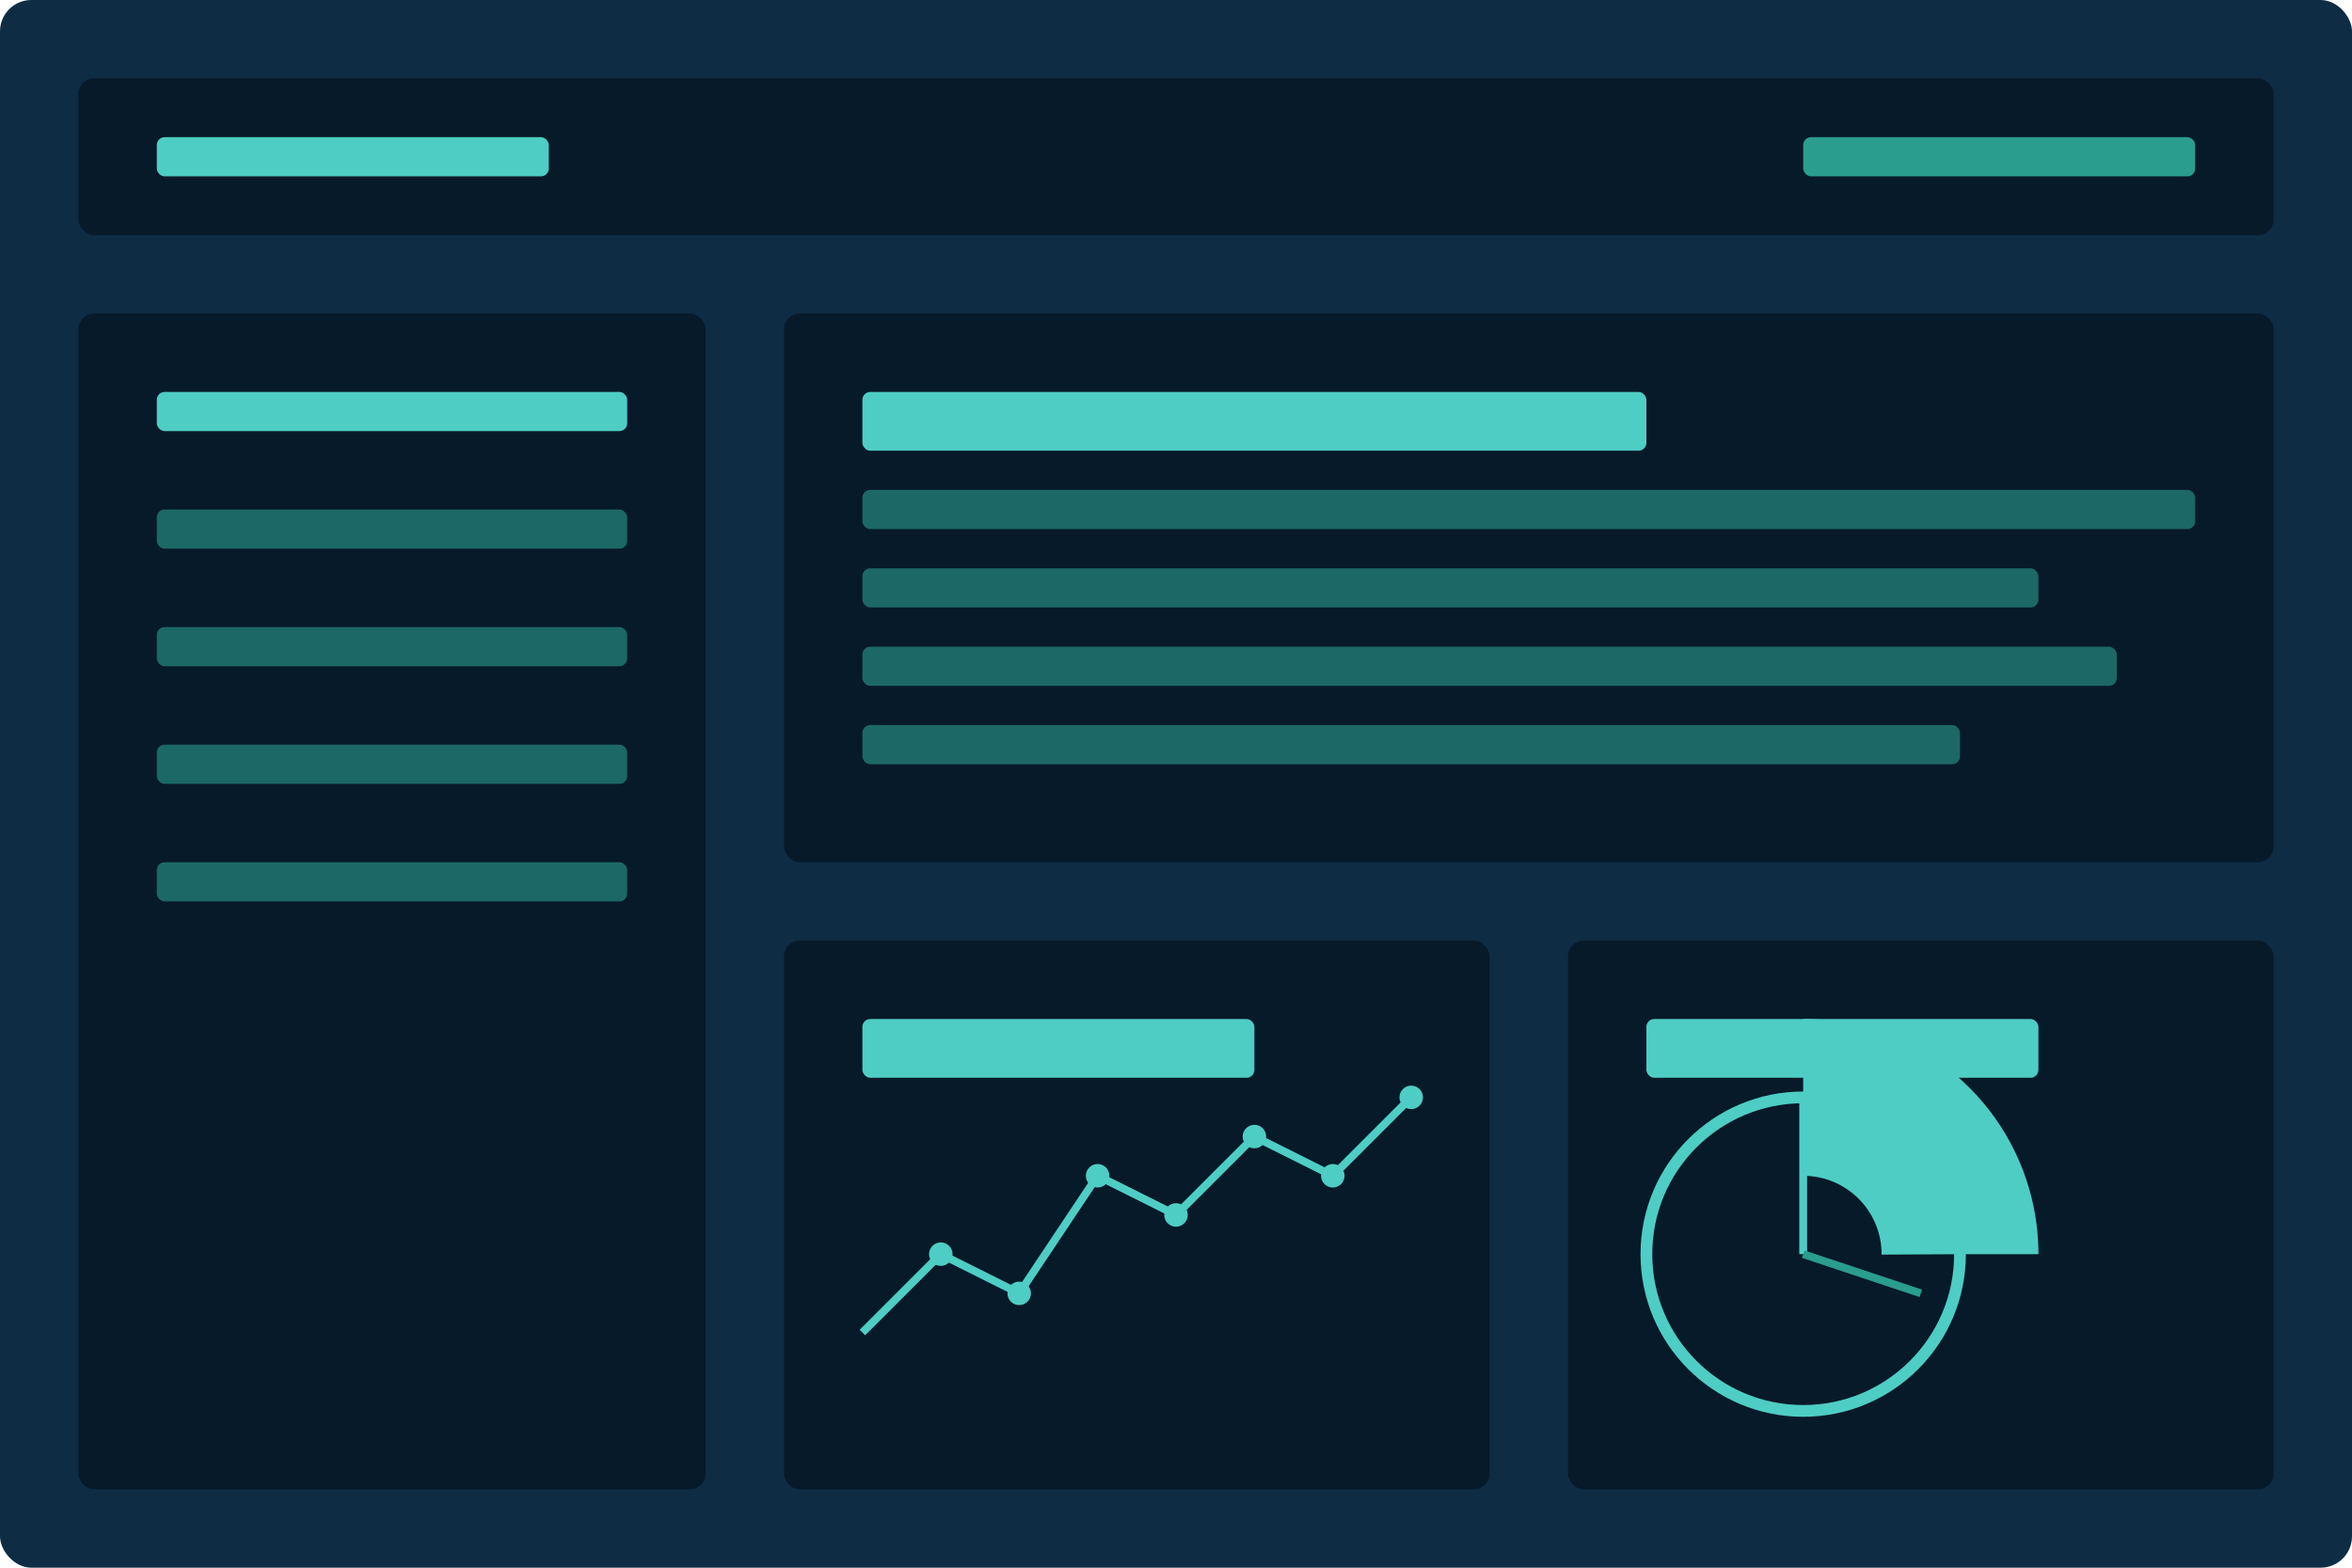 <svg width="600" height="400" viewBox="0 0 600 400" fill="none" xmlns="http://www.w3.org/2000/svg">
  <rect width="600" height="400" rx="8" fill="#0E2C44"/>
  <rect x="20" y="20" width="560" height="40" rx="4" fill="#071A29"/>
  <rect x="40" y="35" width="100" height="10" rx="2" fill="#4ECDC4"/>
  <rect x="460" y="35" width="100" height="10" rx="2" fill="#2A9D8F"/>
  
  <!-- Sidebar -->
  <rect x="20" y="80" width="160" height="300" rx="4" fill="#071A29"/>
  <rect x="40" y="100" width="120" height="10" rx="2" fill="#4ECDC4"/>
  <rect x="40" y="130" width="120" height="10" rx="2" fill="#2A9D8F" fill-opacity="0.6"/>
  <rect x="40" y="160" width="120" height="10" rx="2" fill="#2A9D8F" fill-opacity="0.6"/>
  <rect x="40" y="190" width="120" height="10" rx="2" fill="#2A9D8F" fill-opacity="0.6"/>
  <rect x="40" y="220" width="120" height="10" rx="2" fill="#2A9D8F" fill-opacity="0.6"/>
  
  <!-- Main Content -->
  <rect x="200" y="80" width="380" height="140" rx="4" fill="#071A29"/>
  <rect x="220" y="100" width="200" height="15" rx="2" fill="#4ECDC4"/>
  <rect x="220" y="125" width="340" height="10" rx="2" fill="#2A9D8F" fill-opacity="0.6"/>
  <rect x="220" y="145" width="300" height="10" rx="2" fill="#2A9D8F" fill-opacity="0.6"/>
  <rect x="220" y="165" width="320" height="10" rx="2" fill="#2A9D8F" fill-opacity="0.6"/>
  <rect x="220" y="185" width="280" height="10" rx="2" fill="#2A9D8F" fill-opacity="0.6"/>
  
  <!-- Charts -->
  <rect x="200" y="240" width="180" height="140" rx="4" fill="#071A29"/>
  <rect x="220" y="260" width="100" height="15" rx="2" fill="#4ECDC4"/>
  
  <!-- Chart 1 -->
  <path d="M220 340 L240 320 L260 330 L280 300 L300 310 L320 290 L340 300 L360 280" stroke="#4ECDC4" stroke-width="2"/>
  <circle cx="240" cy="320" r="3" fill="#4ECDC4"/>
  <circle cx="260" cy="330" r="3" fill="#4ECDC4"/>
  <circle cx="280" cy="300" r="3" fill="#4ECDC4"/>
  <circle cx="300" cy="310" r="3" fill="#4ECDC4"/>
  <circle cx="320" cy="290" r="3" fill="#4ECDC4"/>
  <circle cx="340" cy="300" r="3" fill="#4ECDC4"/>
  <circle cx="360" cy="280" r="3" fill="#4ECDC4"/>
  
  <!-- Chart 2 -->
  <rect x="400" y="240" width="180" height="140" rx="4" fill="#071A29"/>
  <rect x="420" y="260" width="100" height="15" rx="2" fill="#4ECDC4"/>
  
  <circle cx="460" cy="320" r="40" fill="#071A29" stroke="#4ECDC4" stroke-width="3"/>
  <path d="M460 320 L460 280" stroke="#4ECDC4" stroke-width="2"/>
  <path d="M460 320 L490 330" stroke="#2A9D8F" stroke-width="2"/>
  
  <path d="M460 280 A40 40 0 0 1 500 320" stroke="#4ECDC4" stroke-width="40" stroke-opacity="0.2"/>
  <path d="M460 280 A40 40 0 0 1 500 320" stroke="#4ECDC4" stroke-width="40" stroke-dasharray="75 125"/>
</svg>
